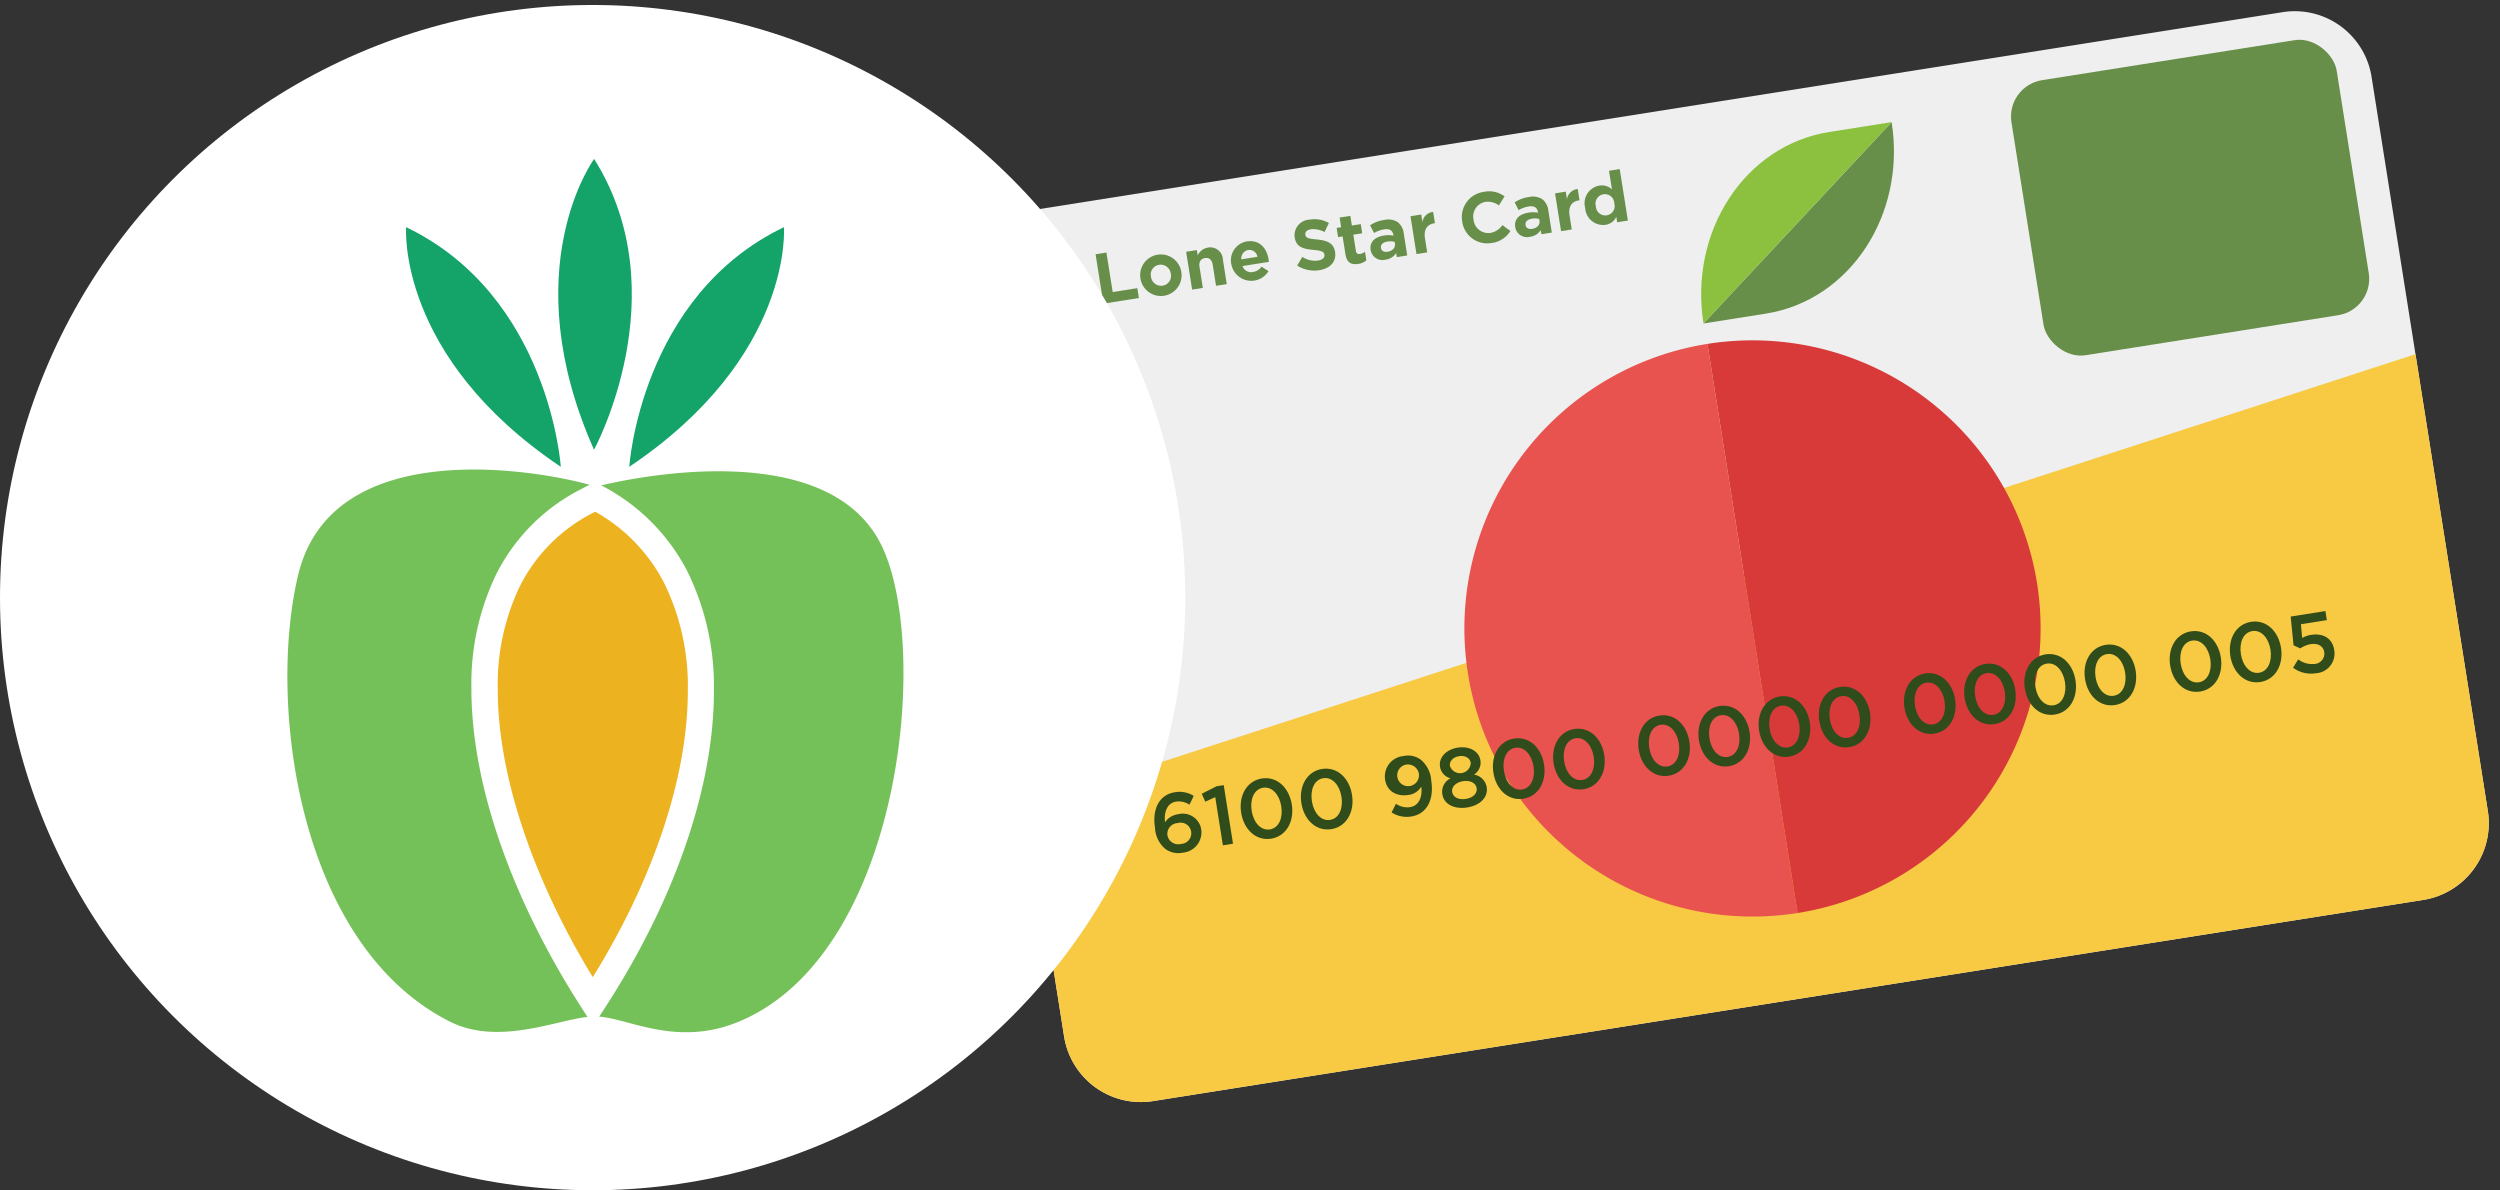 <svg xmlns="http://www.w3.org/2000/svg" width="386.339" height="183.937" viewBox="0 0 386.339 183.937">
  <rect x="0" y="0" width="386.339" height="183.937" fill="#333333" stroke="none"/>
  <g id="Group_3363" data-name="Group 3363" transform="translate(-39 -60.619)">
    <g id="Group_3358" data-name="Group 3358" transform="translate(164.32 64.565) rotate(-9)">
      <path id="Path_3658" data-name="Path 3658" d="M224.95,172.435H26.213A12.011,12.011,0,0,1,14.2,160.424V45.547a12.01,12.01,0,0,1,12.01-12.011H224.95a12.013,12.013,0,0,1,12.011,12.011V160.424a12.011,12.011,0,0,1-12.011,12.011Z" transform="translate(0 0)" fill="#efefef"/>
      <path id="Path_3659" data-name="Path 3659" d="M14.2,110.249v36.129a12.01,12.01,0,0,0,12.01,12.011H224.95a12.01,12.01,0,0,0,12.011-12.011V74.9Z" transform="translate(0 14.046)" fill="#f8ca43"/>
      <path id="Path_3660" data-name="Path 3660" d="M111.287,60.953a44.523,44.523,0,1,0,0,89.046" transform="translate(17.85 9.311)" fill="#e8534f"/>
      <path id="Path_3661" data-name="Path 3661" d="M100,150a44.523,44.523,0,0,0,0-89.046" transform="translate(29.137 9.311)" fill="#d83a3a"/>
      <path id="Path_3662" data-name="Path 3662" d="M133.585,36.117h0c0,14.463-10.659,26.187-23.808,26.187H100" transform="translate(29.029 4.752)" fill="#678f4a"/>
      <path id="Path_3663" data-name="Path 3663" d="M100,62.3h0c0-14.463,10.659-26.187,23.808-26.187h9.778" transform="translate(29.029 4.752)" fill="#8cc03f"/>
      <rect id="Rectangle_102" data-name="Rectangle 102" width="50.888" height="43.035" rx="5.687" transform="translate(180.899 38.1)" fill="#678f4a"/>
      <g id="Group_3356" data-name="Group 3356" transform="translate(37.914 41.46)">
        <path id="Path_3664" data-name="Path 3664" d="M24.021,40.771h1.7v6.182h3.853V48.5H24.021Z" transform="translate(-24.021 -40.44)" fill="#678f4a"/>
        <path id="Path_3665" data-name="Path 3665" d="M28.947,45.21v-.022a3.2,3.2,0,0,1,6.4-.022v.022a3.2,3.2,0,0,1-6.4.022Zm4.747,0v-.022a1.572,1.572,0,0,0-1.556-1.634A1.516,1.516,0,0,0,30.6,45.167v.022a1.572,1.572,0,0,0,1.556,1.634A1.516,1.516,0,0,0,33.694,45.21Z" transform="translate(-22.685 -40.078)" fill="#678f4a"/>
        <path id="Path_3666" data-name="Path 3666" d="M34.942,42.219H36.62v.839a2.09,2.09,0,0,1,1.733-.95,1.941,1.941,0,0,1,2.009,2.2v3.83H38.683v-3.3c0-.795-.375-1.2-1.016-1.2s-1.048.408-1.048,1.2v3.3H34.942Z" transform="translate(-21.059 -40.078)" fill="#678f4a"/>
        <path id="Path_3667" data-name="Path 3667" d="M40.129,45.21v-.022a2.946,2.946,0,0,1,2.925-3.08c1.976,0,2.881,1.534,2.881,3.212,0,.132-.011.287-.023.441H41.8a1.371,1.371,0,0,0,1.445,1.159,1.942,1.942,0,0,0,1.435-.606l.96.849a3.125,3.125,0,0,1-5.507-1.954Zm4.172-.5a1.269,1.269,0,0,0-1.247-1.259,1.321,1.321,0,0,0-1.281,1.259Z" transform="translate(-19.652 -40.078)" fill="#678f4a"/>
        <path id="Path_3668" data-name="Path 3668" d="M48.009,47.395l1-1.2a3.541,3.541,0,0,0,2.307.938c.7,0,1.115-.276,1.115-.728V46.38c0-.431-.264-.652-1.556-.983-1.557-.4-2.562-.828-2.562-2.362v-.022a2.417,2.417,0,0,1,2.7-2.329,4.465,4.465,0,0,1,2.87.983l-.884,1.279A3.622,3.622,0,0,0,51,42.186c-.651,0-.993.3-.993.672v.023c0,.507.331.672,1.667,1.014,1.567.409,2.45.971,2.45,2.319v.022c0,1.534-1.17,2.4-2.836,2.4A4.913,4.913,0,0,1,48.009,47.395Z" transform="translate(-17.514 -40.464)" fill="#678f4a"/>
        <path id="Path_3669" data-name="Path 3669" d="M54.172,46.756v-2.8h-.706V42.518h.706V41.006H55.85v1.512H57.24v1.435H55.85v2.529c0,.385.165.573.542.573a1.7,1.7,0,0,0,.826-.21v1.346a2.469,2.469,0,0,1-1.323.342C54.867,48.533,54.172,48.125,54.172,46.756Z" transform="translate(-16.034 -40.377)" fill="#678f4a"/>
        <path id="Path_3670" data-name="Path 3670" d="M57.132,46.426V46.4c0-1.292.983-1.888,2.385-1.888a4.2,4.2,0,0,1,1.445.243v-.1c0-.7-.43-1.082-1.27-1.082a4.353,4.353,0,0,0-1.632.32l-.42-1.28a5.211,5.211,0,0,1,2.3-.474,2.731,2.731,0,0,1,2,.661,2.583,2.583,0,0,1,.641,1.888v3.432H60.951v-.639a2.271,2.271,0,0,1-1.787.75A1.831,1.831,0,0,1,57.132,46.426Zm3.853-.386v-.3a2.608,2.608,0,0,0-1.072-.221c-.717,0-1.158.287-1.158.816v.023c0,.453.375.717.915.717C60.455,47.076,60.985,46.647,60.985,46.039Z" transform="translate(-15.04 -40.068)" fill="#678f4a"/>
        <path id="Path_3671" data-name="Path 3671" d="M62.554,42.219h1.678v1.192a1.829,1.829,0,0,1,1.887-1.3v1.756h-.088c-1.115,0-1.8.674-1.8,2.086v2.185H62.554Z" transform="translate(-13.569 -40.078)" fill="#678f4a"/>
        <path id="Path_3672" data-name="Path 3672" d="M68.662,44.685v-.022a3.927,3.927,0,0,1,4.029-4,3.983,3.983,0,0,1,3.046,1.192l-1.082,1.247a2.853,2.853,0,0,0-1.976-.872,2.289,2.289,0,0,0-2.24,2.406v.023a2.294,2.294,0,0,0,2.24,2.427,2.791,2.791,0,0,0,2.031-.905l1.082,1.093a3.948,3.948,0,0,1-3.168,1.379A3.9,3.9,0,0,1,68.662,44.685Z" transform="translate(-11.912 -40.469)" fill="#678f4a"/>
        <path id="Path_3673" data-name="Path 3673" d="M74.926,46.426V46.4c0-1.292.983-1.888,2.385-1.888a4.2,4.2,0,0,1,1.445.243v-.1c0-.7-.43-1.082-1.27-1.082a4.353,4.353,0,0,0-1.632.32l-.42-1.28a5.211,5.211,0,0,1,2.3-.474,2.73,2.73,0,0,1,2,.661,2.583,2.583,0,0,1,.641,1.888v3.432H78.745v-.639a2.271,2.271,0,0,1-1.787.75A1.831,1.831,0,0,1,74.926,46.426Zm3.853-.386v-.3a2.612,2.612,0,0,0-1.072-.221c-.717,0-1.158.287-1.158.816v.023c0,.453.375.717.915.717C78.249,47.076,78.779,46.647,78.779,46.039Z" transform="translate(-10.213 -40.068)" fill="#678f4a"/>
        <path id="Path_3674" data-name="Path 3674" d="M80.348,42.219h1.677v1.192a1.831,1.831,0,0,1,1.888-1.3v1.756h-.088c-1.115,0-1.8.674-1.8,2.086v2.185H80.348Z" transform="translate(-8.742 -40.078)" fill="#678f4a"/>
        <path id="Path_3675" data-name="Path 3675" d="M83.684,45.621V45.6a2.773,2.773,0,0,1,2.694-3.059,2.27,2.27,0,0,1,1.842.884V40.511H89.9v8.057H88.22v-.849a2.168,2.168,0,0,1-1.842.96A2.785,2.785,0,0,1,83.684,45.621Zm4.559,0V45.6a1.452,1.452,0,1,0-2.881,0v.022a1.452,1.452,0,1,0,2.881,0Z" transform="translate(-7.837 -40.511)" fill="#678f4a"/>
      </g>
      <g id="Group_3357" data-name="Group 3357" transform="translate(33.117 125.826)">
        <path id="Path_3676" data-name="Path 3676" d="M34.147,104.679a3.021,3.021,0,0,0-1.976-.793c-1.352,0-2.106,1.222-2.185,2.885a2.9,2.9,0,0,1,2.171-.91,2.887,2.887,0,0,1,3.186,2.873,3.154,3.154,0,0,1-3.38,3.108,3.436,3.436,0,0,1-2.536-.95,4.533,4.533,0,0,1-1.105-3.5c0-2.794,1.326-4.966,3.9-4.966a4.126,4.126,0,0,1,2.784,1.014ZM31.884,107.2a1.678,1.678,0,0,0-1.846,1.612,1.7,1.7,0,0,0,1.885,1.652,1.644,1.644,0,1,0-.039-3.263Z" transform="translate(-28.322 -102.43)" fill="#304c1b"/>
        <path id="Path_3677" data-name="Path 3677" d="M36.709,102.5h1.119v9.166H36.242v-7.541l-1.638.455-.338-1.3Z" transform="translate(-26.303 -102.407)" fill="#304c1b"/>
        <path id="Path_3678" data-name="Path 3678" d="M42.364,111.843c-2.393,0-3.952-2.08-3.952-4.694S40,102.43,42.389,102.43s3.953,2.08,3.953,4.694S44.755,111.843,42.364,111.843Zm0-7.971c-1.417,0-2.3,1.431-2.3,3.251s.91,3.275,2.327,3.275,2.3-1.443,2.3-3.25S43.78,103.873,42.364,103.873Z" transform="translate(-24.895 -102.43)" fill="#304c1b"/>
        <path id="Path_3679" data-name="Path 3679" d="M49.4,111.843c-2.393,0-3.953-2.08-3.953-4.694s1.586-4.719,3.979-4.719,3.952,2.08,3.952,4.694S51.786,111.843,49.4,111.843Zm0-7.971c-1.417,0-2.3,1.431-2.3,3.251S48,110.4,49.421,110.4s2.3-1.443,2.3-3.25S50.811,103.873,49.4,103.873Z" transform="translate(-22.508 -102.43)" fill="#304c1b"/>
        <path id="Path_3680" data-name="Path 3680" d="M58.526,111.843a4.314,4.314,0,0,1-2.912-1.093l.871-1.222a3.036,3.036,0,0,0,2.08.859c1.338,0,2.145-1.184,2.2-2.861a2.681,2.681,0,0,1-2.131.963c-1.938,0-3.224-1.132-3.224-2.9a3.167,3.167,0,0,1,3.392-3.16,3.265,3.265,0,0,1,2.522.962,4.566,4.566,0,0,1,1.105,3.484C62.425,109.814,60.969,111.843,58.526,111.843Zm.285-8.035a1.682,1.682,0,1,0,1.9,1.689A1.721,1.721,0,0,0,58.811,103.808Z" transform="translate(-19.124 -102.43)" fill="#304c1b"/>
        <path id="Path_3681" data-name="Path 3681" d="M65.14,111.81c-1.989,0-3.471-1.04-3.471-2.614a2.3,2.3,0,0,1,1.638-2.236,2.191,2.191,0,0,1-1.326-2.042c0-1.4,1.338-2.469,3.159-2.469s3.159,1.066,3.159,2.469a2.191,2.191,0,0,1-1.326,2.042,2.354,2.354,0,0,1,1.638,2.2C68.611,110.8,67.129,111.81,65.14,111.81Zm0-4.109c-1.078,0-1.912.547-1.912,1.392,0,.766.715,1.378,1.912,1.378s1.912-.612,1.912-1.378C67.051,108.248,66.218,107.7,65.14,107.7Zm0-3.913c-.975,0-1.625.572-1.625,1.274a1.651,1.651,0,0,0,3.25.013C66.765,104.36,66.115,103.788,65.14,103.788Z" transform="translate(-16.997 -102.423)" fill="#304c1b"/>
        <path id="Path_3682" data-name="Path 3682" d="M71.826,111.843c-2.391,0-3.952-2.08-3.952-4.694s1.586-4.719,3.979-4.719,3.952,2.08,3.952,4.694S74.218,111.843,71.826,111.843Zm0-7.971c-1.416,0-2.3,1.431-2.3,3.251s.911,3.275,2.328,3.275,2.3-1.443,2.3-3.25S73.243,103.873,71.826,103.873Z" transform="translate(-14.89 -102.43)" fill="#304c1b"/>
        <path id="Path_3683" data-name="Path 3683" d="M78.857,111.843c-2.393,0-3.952-2.08-3.952-4.694s1.586-4.719,3.979-4.719,3.952,2.08,3.952,4.694S81.249,111.843,78.857,111.843Zm0-7.971c-1.417,0-2.3,1.431-2.3,3.251s.91,3.275,2.328,3.275,2.3-1.443,2.3-3.25S80.274,103.873,78.857,103.873Z" transform="translate(-12.502 -102.43)" fill="#304c1b"/>
        <path id="Path_3684" data-name="Path 3684" d="M88.8,111.843c-2.391,0-3.952-2.08-3.952-4.694s1.586-4.719,3.979-4.719,3.952,2.08,3.952,4.694S91.192,111.843,88.8,111.843Zm0-7.971c-1.417,0-2.3,1.431-2.3,3.251s.91,3.275,2.327,3.275,2.3-1.443,2.3-3.25S90.217,103.873,88.8,103.873Z" transform="translate(-9.126 -102.43)" fill="#304c1b"/>
        <path id="Path_3685" data-name="Path 3685" d="M95.831,111.843c-2.393,0-3.952-2.08-3.952-4.694s1.586-4.719,3.979-4.719,3.952,2.08,3.952,4.694S98.223,111.843,95.831,111.843Zm0-7.971c-1.417,0-2.3,1.431-2.3,3.251s.911,3.275,2.328,3.275,2.3-1.443,2.3-3.25S97.248,103.873,95.831,103.873Z" transform="translate(-6.738 -102.43)" fill="#304c1b"/>
        <path id="Path_3686" data-name="Path 3686" d="M102.862,111.843c-2.393,0-3.952-2.08-3.952-4.694s1.586-4.719,3.977-4.719,3.953,2.08,3.953,4.694S105.254,111.843,102.862,111.843Zm0-7.971c-1.417,0-2.3,1.431-2.3,3.251s.91,3.275,2.327,3.275,2.3-1.443,2.3-3.25S104.278,103.873,102.862,103.873Z" transform="translate(-4.35 -102.43)" fill="#304c1b"/>
        <path id="Path_3687" data-name="Path 3687" d="M109.893,111.843c-2.393,0-3.953-2.08-3.953-4.694s1.587-4.719,3.979-4.719,3.952,2.08,3.952,4.694S112.284,111.843,109.893,111.843Zm0-7.971c-1.417,0-2.3,1.431-2.3,3.251s.91,3.275,2.327,3.275,2.3-1.443,2.3-3.25S111.309,103.873,109.893,103.873Z" transform="translate(-1.963 -102.43)" fill="#304c1b"/>
        <path id="Path_3688" data-name="Path 3688" d="M119.836,111.843c-2.393,0-3.952-2.08-3.952-4.694s1.586-4.719,3.979-4.719,3.952,2.08,3.952,4.694S122.228,111.843,119.836,111.843Zm0-7.971c-1.417,0-2.3,1.431-2.3,3.251s.91,3.275,2.328,3.275,2.3-1.443,2.3-3.25S121.253,103.873,119.836,103.873Z" transform="translate(1.414 -102.43)" fill="#304c1b"/>
        <path id="Path_3689" data-name="Path 3689" d="M126.867,111.843c-2.393,0-3.952-2.08-3.952-4.694s1.586-4.719,3.977-4.719,3.952,2.08,3.952,4.694S129.258,111.843,126.867,111.843Zm0-7.971c-1.417,0-2.3,1.431-2.3,3.251s.91,3.275,2.327,3.275,2.3-1.443,2.3-3.25S128.283,103.873,126.867,103.873Z" transform="translate(3.802 -102.43)" fill="#304c1b"/>
        <path id="Path_3690" data-name="Path 3690" d="M133.9,111.843c-2.393,0-3.953-2.08-3.953-4.694s1.586-4.719,3.979-4.719,3.952,2.08,3.952,4.694S136.289,111.843,133.9,111.843Zm0-7.971c-1.417,0-2.3,1.431-2.3,3.251s.91,3.275,2.327,3.275,2.3-1.443,2.3-3.25S135.314,103.873,133.9,103.873Z" transform="translate(6.189 -102.43)" fill="#304c1b"/>
        <path id="Path_3691" data-name="Path 3691" d="M140.928,111.843c-2.393,0-3.952-2.08-3.952-4.694s1.586-4.719,3.977-4.719,3.953,2.08,3.953,4.694S143.319,111.843,140.928,111.843Zm0-7.971c-1.417,0-2.3,1.431-2.3,3.251s.91,3.275,2.327,3.275,2.3-1.443,2.3-3.25S142.344,103.873,140.928,103.873Z" transform="translate(8.577 -102.43)" fill="#304c1b"/>
        <path id="Path_3692" data-name="Path 3692" d="M150.872,111.843c-2.393,0-3.953-2.08-3.953-4.694s1.587-4.719,3.979-4.719,3.952,2.08,3.952,4.694S153.263,111.843,150.872,111.843Zm0-7.971c-1.417,0-2.3,1.431-2.3,3.251s.91,3.275,2.327,3.275,2.3-1.443,2.3-3.25S152.288,103.873,150.872,103.873Z" transform="translate(11.954 -102.43)" fill="#304c1b"/>
        <path id="Path_3693" data-name="Path 3693" d="M157.9,111.843c-2.391,0-3.952-2.08-3.952-4.694s1.586-4.719,3.979-4.719,3.952,2.08,3.952,4.694S160.294,111.843,157.9,111.843Zm0-7.971c-1.416,0-2.3,1.431-2.3,3.251s.91,3.275,2.327,3.275,2.3-1.443,2.3-3.25S159.319,103.873,157.9,103.873Z" transform="translate(14.341 -102.43)" fill="#304c1b"/>
        <path id="Path_3694" data-name="Path 3694" d="M161.755,102.546h5.435v1.417h-4.058l-.142,2.133a3.88,3.88,0,0,1,1.443-.26c1.782,0,3.16.936,3.16,2.872a3.056,3.056,0,0,1-3.368,3.1,4.663,4.663,0,0,1-3.341-1.392l.989-1.157a3.468,3.468,0,0,0,2.339,1.093,1.6,1.6,0,0,0,1.807-1.586c0-.936-.754-1.522-1.885-1.522a3.889,3.889,0,0,0-1.677.4l-.962-.638Z" transform="translate(16.696 -102.391)" fill="#304c1b"/>
      </g>
    </g>
    <g id="Component_38_1" data-name="Component 38 – 1" transform="translate(39 60.619)">
      <circle id="Ellipse_3131" data-name="Ellipse 3131" cx="91.583" cy="91.583" r="91.583" transform="translate(0 0.771)" fill="#fff"/>
      <g id="Group_3087" data-name="Group 3087" transform="translate(44.41 24.562)">
        <path id="Path_3547" data-name="Path 3547" d="M293.382,153.923s13.125-24.1.014-44.938C293.4,108.985,280.931,125.942,293.382,153.923Z" transform="translate(-245.993 -108.985)" fill="#14a368"/>
        <path id="Path_3548" data-name="Path 3548" d="M237.766,179.18s-1.716-26.37-23.9-37.032C213.862,142.148,212.334,162.119,237.766,179.18Z" transform="translate(-195.514 -131.605)" fill="#14a368"/>
        <path id="Path_3549" data-name="Path 3549" d="M322.375,179.18s1.715-26.37,23.9-37.032C346.279,142.148,347.808,162.119,322.375,179.18Z" transform="translate(-269.54 -131.605)" fill="#14a368"/>
        <path id="Path_3550" data-name="Path 3550" d="M284.185,291.5a26.6,26.6,0,0,0-10.674-11.056c-.156.08-.31.161-.466.244a25.684,25.684,0,0,0-11.065,11.048,34.946,34.946,0,0,0-3.525,16.075c-.047,13.31,5.466,29.422,14.681,44.56,9.235-14.878,14.668-30.785,14.685-44.089A36.231,36.231,0,0,0,284.185,291.5Z" transform="translate(-225.941 -225.93)" fill="#ecb21f"/>
        <path id="Path_3551" data-name="Path 3551" d="M204.627,262.43l.04-.01Zm-20,31.454a38.979,38.979,0,0,1,3.937-17.938,29.77,29.77,0,0,1,12.734-12.8c.514-.275,1.018-.529,1.514-.776l.075-.037c-7.16-2.054-39.763-8.211-45.043,13.975-4.732,19.851-.031,57.126,23.43,68.962,7.395,3.73,16.139-.108,21.291-.712l-.811-1.257C191.2,326.923,184.643,309.155,184.626,293.884ZM247.535,270.8c-8.8-15.628-37.486-9.653-42.845-8.38a30.838,30.838,0,0,1,13.283,13.232,40.242,40.242,0,0,1,4.129,18.64c-.014,15.246-6.4,32.853-16.948,49.025l-.78,1.2c4.766.366,12.076,4.687,21.516.8C251.712,334.676,255.824,285.521,247.535,270.8Z" transform="translate(-156.188 -211.973)" fill="#75c159"/>
      </g>
    </g>
  </g>
</svg>
